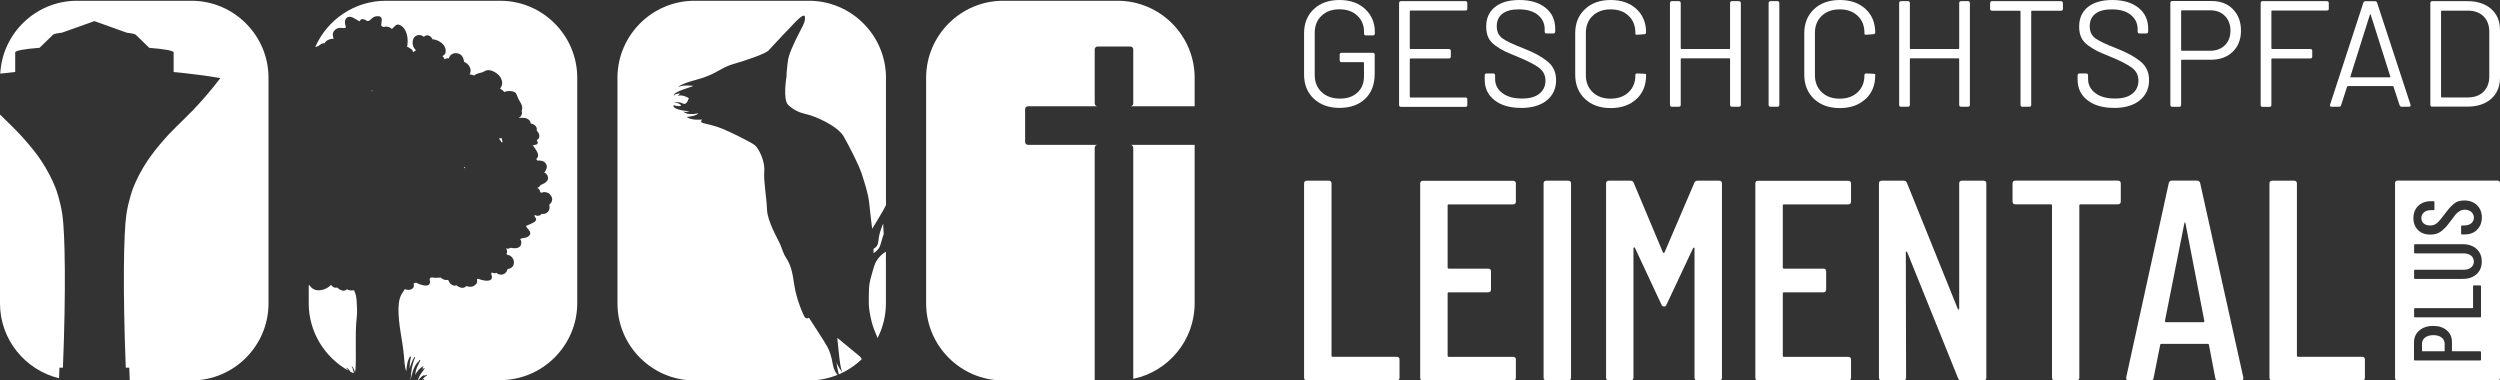 <?xml version="1.0" encoding="UTF-8"?>
<svg xmlns="http://www.w3.org/2000/svg" id="a" data-name="Ebene 1" viewBox="0 0 389.74 59.31">
  <rect x="0" y="0" width="389.74" height="59.31" fill="#333333" stroke="none"/>
  <g>
    <path d="m203.75,59.31c-.3,0-.45-.15-.45-.44v-30.26c0-.3.15-.44.45-.44h3.38c.3,0,.45.15.45.44v26.83c0,.12.06.18.18.18h9.97c.3,0,.45.15.45.45v2.8c0,.3-.15.44-.45.44h-13.97Z" style="fill: #fff;"></path>
    <path d="m236.32,31.41c0,.3-.15.45-.45.45h-10.01c-.12,0-.18.06-.18.18v9.66c0,.12.06.18.18.18h6.14c.3,0,.44.15.44.44v2.8c0,.3-.15.45-.44.45h-6.14c-.12,0-.18.06-.18.18v9.7c0,.12.06.18.18.18h10.01c.3,0,.45.15.45.45v2.8c0,.3-.15.44-.45.44h-14.02c-.3,0-.45-.15-.45-.44v-30.26c0-.3.15-.44.45-.44h14.02c.3,0,.45.15.45.44v2.8Z" style="fill: #fff;"></path>
    <path d="m241.09,59.31c-.3,0-.45-.15-.45-.44v-30.26c0-.3.15-.44.45-.44h3.38c.3,0,.45.15.45.44v30.26c0,.3-.15.44-.45.44h-3.38Z" style="fill: #fff;"></path>
    <path d="m250.83,59.31c-.3,0-.45-.15-.45-.44v-30.26c0-.3.15-.44.45-.44h3.38c.24,0,.4.12.49.36l4.54,10.81c.03.06.07.09.13.09s.1-.03.13-.09l4.63-10.81c.09-.24.25-.36.49-.36h3.38c.3,0,.45.15.45.44v30.26c0,.3-.15.44-.45.44h-3.38c-.3,0-.45-.15-.45-.44v-20.16c-.03-.12-.1-.13-.22-.04l-4.14,8.81c-.09.21-.21.31-.36.31-.21,0-.36-.1-.44-.31l-4.14-8.86c-.09-.09-.16-.07-.22.04v20.2c0,.3-.15.44-.45.44h-3.38Z" style="fill: #fff;"></path>
    <path d="m288.57,31.41c0,.3-.15.45-.45.45h-10.01c-.12,0-.18.06-.18.18v9.66c0,.12.06.18.18.18h6.14c.3,0,.44.15.44.44v2.8c0,.3-.15.45-.44.45h-6.14c-.12,0-.18.06-.18.18v9.7c0,.12.06.18.18.18h10.01c.3,0,.45.15.45.45v2.8c0,.3-.15.44-.45.44h-14.02c-.3,0-.45-.15-.45-.44v-30.26c0-.3.15-.44.45-.44h14.02c.3,0,.45.15.45.44v2.8Z" style="fill: #fff;"></path>
    <path d="m293.37,59.31c-.3,0-.45-.15-.45-.44v-30.26c0-.3.15-.44.45-.44h3.43c.24,0,.4.12.49.36l7.92,19.62c.03.09.07.13.13.11.06-.01.09-.07.09-.16v-19.49c0-.3.15-.44.44-.44h3.34c.3,0,.45.15.45.44v30.26c0,.3-.15.44-.45.44h-3.47c-.24,0-.4-.12-.49-.36l-7.92-19.62c-.03-.09-.07-.13-.13-.13s-.09.04-.09.13l.04,19.54c0,.3-.15.44-.45.44h-3.34Z" style="fill: #fff;"></path>
    <path d="m330.17,28.16c.3,0,.45.15.45.44v2.8c0,.3-.15.45-.45.45h-5.83c-.12,0-.18.06-.18.18v26.83c0,.3-.15.44-.44.44h-3.38c-.3,0-.44-.15-.44-.44v-26.83c0-.12-.06-.18-.18-.18h-5.52c-.3,0-.45-.15-.45-.45v-2.8c0-.3.15-.44.45-.44h15.98Z" style="fill: #fff;"></path>
    <path d="m345.84,59.31c-.3,0-.46-.13-.49-.4l-.98-5.12c0-.12-.08-.18-.22-.18h-7.17c-.15,0-.22.06-.22.18l-1.02,5.12c-.03.27-.19.4-.49.4h-3.38c-.33,0-.46-.16-.4-.49l6.63-30.26c.06-.27.22-.4.49-.4h3.92c.27,0,.43.13.49.4l6.72,30.26c.06.33-.07.49-.4.49h-3.47Zm-8.32-9.26c0,.12.04.18.13.18h5.87c.09,0,.13-.06.13-.18l-2.94-15.22c-.06-.24-.12-.24-.18,0l-3.03,15.22Z" style="fill: #fff;"></path>
    <path d="m354.25,59.31c-.3,0-.45-.15-.45-.44v-30.26c0-.3.15-.44.45-.44h3.38c.3,0,.45.15.45.44v26.83c0,.12.06.18.18.18h9.97c.3,0,.45.15.45.45v2.8c0,.3-.15.44-.45.44h-13.97Z" style="fill: #fff;"></path>
    <path d="m208.83,16.82c-1.66,0-3-.48-4.01-1.43-1.01-.96-1.52-2.2-1.52-3.74v-6.48c0-1.55.51-2.8,1.52-3.75C205.83.47,207.17,0,208.83,0s2.97.47,3.98,1.4,1.52,2.13,1.52,3.58v.24c0,.2-.1.3-.31.3h-1.06c-.2,0-.31-.09-.31-.26v-.26c0-1.05-.35-1.9-1.05-2.56-.7-.66-1.62-.99-2.78-.99s-2.09.34-2.8,1.01c-.71.67-1.06,1.56-1.06,2.66v6.58c0,1.1.36,1.98,1.08,2.66.72.67,1.67,1.01,2.84,1.01s2.06-.31,2.74-.94,1.02-1.46,1.02-2.51v-2.11c0-.08-.04-.12-.12-.12h-3.36c-.2,0-.31-.1-.31-.31v-.85c0-.2.1-.3.31-.3h4.84c.2,0,.31.1.31.3v2.96c0,1.68-.5,2.98-1.49,3.92-1,.94-2.33,1.41-4.01,1.41Z" style="fill: #fff;"></path>
    <path d="m228.75,1.34c0,.2-.1.3-.3.3h-8.55c-.08,0-.12.04-.12.12v5.76c0,.08.04.12.12.12h5.97c.2,0,.31.1.31.31v.85c0,.2-.1.31-.31.31h-5.97c-.08,0-.12.04-.12.12v5.85c0,.08.04.12.12.12h8.55c.2,0,.3.1.3.3v.85c0,.21-.1.31-.3.31h-10.03c-.2,0-.31-.1-.31-.31V.49c0-.2.1-.31.31-.31h10.03c.2,0,.3.1.3.31v.85Z" style="fill: #fff;"></path>
    <path d="m237.12,16.82c-1.74,0-3.12-.4-4.13-1.2-1.02-.8-1.53-1.86-1.53-3.2v-.66c0-.2.1-.31.3-.31h1.01c.2,0,.31.1.31.31v.56c0,.89.38,1.62,1.13,2.19s1.76.85,3.03.85,2.12-.25,2.75-.76c.63-.51.94-1.19.94-2.03,0-.8-.31-1.45-.94-1.95-.63-.5-1.75-1.09-3.38-1.76-.89-.36-1.56-.65-2.01-.86-.45-.21-.93-.5-1.46-.88-.53-.38-.9-.8-1.12-1.27-.22-.47-.33-1.04-.33-1.69,0-1.32.46-2.34,1.38-3.07S235.25,0,236.86,0C238.58,0,239.95.41,240.95,1.22s1.5,1.89,1.5,3.24v.45c0,.2-.1.31-.3.31h-1.04c-.2,0-.3-.1-.3-.31v-.35c0-.91-.35-1.65-1.06-2.23-.7-.58-1.7-.87-2.98-.87-1.11,0-1.96.23-2.55.68-.59.45-.88,1.11-.88,1.97,0,.81.29,1.43.87,1.86.58.42,1.68.95,3.29,1.57.85.34,1.53.65,2.04.92.52.27,1.04.6,1.55.99.52.39.9.84,1.14,1.34.24.5.36,1.07.36,1.71,0,1.3-.48,2.35-1.44,3.14s-2.31,1.19-4.03,1.19Z" style="fill: #fff;"></path>
    <path d="m255.11,15.44c-1.01.94-2.35,1.41-4.01,1.41s-3-.48-4.01-1.43c-1.01-.96-1.52-2.22-1.52-3.78v-6.46c0-1.55.5-2.8,1.52-3.75C248.1.47,249.44,0,251.1,0s3,.47,4.01,1.4,1.51,2.16,1.51,3.68c0,.14-.1.23-.3.26l-1.06.07c-.2.03-.31-.02-.31-.14v-.14c0-1.11-.35-2-1.06-2.67-.71-.67-1.64-1-2.8-1s-2.09.34-2.8,1.01c-.71.67-1.06,1.56-1.06,2.66v6.58c0,1.1.35,1.98,1.06,2.66s1.64,1.01,2.8,1.01,2.09-.33,2.8-1,1.06-1.55,1.06-2.67c0-.19.1-.27.31-.26l1.06.05c.2,0,.3.04.3.12v.12c0,1.54-.5,2.77-1.51,3.71Z" style="fill: #fff;"></path>
    <path d="m269.71.49c0-.2.1-.31.31-.31h1.06c.2,0,.31.1.31.31v15.84c0,.21-.1.31-.31.31h-1.06c-.2,0-.31-.1-.31-.31v-7.12c0-.08-.04-.12-.12-.12h-7.45c-.08,0-.12.04-.12.12v7.12c0,.21-.1.31-.31.31h-1.06c-.2,0-.31-.1-.31-.31V.49c0-.2.1-.31.31-.31h1.06c.2,0,.31.1.31.31v7.03c0,.08.04.12.12.12h7.45c.08,0,.12-.04.12-.12V.49Z" style="fill: #fff;"></path>
    <path d="m276.03,16.64c-.2,0-.31-.1-.31-.31V.49c0-.2.1-.31.31-.31h1.06c.2,0,.3.1.3.31v15.84c0,.21-.1.31-.3.31h-1.06Z" style="fill: #fff;"></path>
    <path d="m290.82,15.44c-1.01.94-2.35,1.41-4.01,1.41s-3-.48-4.01-1.43c-1.01-.96-1.52-2.22-1.52-3.78v-6.46c0-1.55.51-2.8,1.52-3.75C283.82.47,285.15,0,286.82,0s3,.47,4.01,1.4c1.01.93,1.51,2.16,1.51,3.68,0,.14-.1.23-.31.26l-1.06.07c-.2.03-.31-.02-.31-.14v-.14c0-1.11-.35-2-1.06-2.67-.71-.67-1.64-1-2.8-1s-2.09.34-2.8,1.01c-.71.67-1.06,1.56-1.06,2.66v6.58c0,1.1.35,1.98,1.06,2.66s1.64,1.01,2.8,1.01,2.09-.33,2.8-1,1.06-1.55,1.06-2.67c0-.19.1-.27.31-.26l1.06.05c.2,0,.31.04.31.12v.12c0,1.54-.5,2.77-1.51,3.71Z" style="fill: #fff;"></path>
    <path d="m305.43.49c0-.2.1-.31.3-.31h1.06c.2,0,.31.1.31.31v15.84c0,.21-.1.31-.31.31h-1.06c-.2,0-.3-.1-.3-.31v-7.12c0-.08-.04-.12-.12-.12h-7.45c-.08,0-.12.04-.12.12v7.12c0,.21-.1.31-.31.31h-1.06c-.2,0-.3-.1-.3-.31V.49c0-.2.1-.31.3-.31h1.06c.2,0,.31.1.31.31v7.03c0,.08.04.12.12.12h7.45c.08,0,.12-.04.12-.12V.49Z" style="fill: #fff;"></path>
    <path d="m321.29.19c.2,0,.31.1.31.31v.87c0,.2-.1.3-.31.3h-4.51c-.08,0-.12.04-.12.12v14.54c0,.21-.1.31-.3.31h-1.06c-.2,0-.31-.1-.31-.31V1.79c0-.08-.04-.12-.12-.12h-4.32c-.2,0-.3-.1-.3-.3V.49c0-.2.1-.31.3-.31h10.74Z" style="fill: #fff;"></path>
    <path d="m329.56,16.82c-1.74,0-3.12-.4-4.14-1.2s-1.53-1.86-1.53-3.2v-.66c0-.2.1-.31.31-.31h1.01c.2,0,.31.1.31.31v.56c0,.89.38,1.62,1.13,2.19s1.76.85,3.03.85,2.12-.25,2.75-.76c.63-.51.94-1.19.94-2.03,0-.8-.31-1.45-.94-1.95s-1.75-1.09-3.38-1.76c-.89-.36-1.56-.65-2.01-.86s-.93-.5-1.46-.88c-.53-.38-.9-.8-1.12-1.27-.22-.47-.33-1.04-.33-1.69,0-1.32.46-2.34,1.37-3.07C326.42.36,327.68,0,329.3,0,331.02,0,332.38.41,333.39,1.22c1,.81,1.5,1.89,1.5,3.24v.45c0,.2-.1.31-.31.31h-1.03c-.2,0-.3-.1-.3-.31v-.35c0-.91-.35-1.65-1.06-2.23-.7-.58-1.7-.87-2.98-.87-1.11,0-1.96.23-2.55.68-.59.45-.88,1.11-.88,1.97,0,.81.29,1.43.87,1.86.58.42,1.68.95,3.29,1.57.85.34,1.53.65,2.04.92.52.27,1.03.6,1.55.99.52.39.9.84,1.14,1.34.24.5.36,1.07.36,1.71,0,1.3-.48,2.35-1.45,3.14-.96.79-2.31,1.19-4.03,1.19Z" style="fill: #fff;"></path>
    <path d="m344.78.16c1.38,0,2.49.42,3.32,1.27s1.26,1.96,1.26,3.34-.43,2.46-1.28,3.29c-.85.83-1.98,1.25-3.37,1.25h-4.56c-.08,0-.12.04-.12.12v6.91c0,.21-.1.31-.31.31h-1.06c-.2,0-.31-.1-.31-.31V.47c0-.2.1-.31.31-.31h6.11Zm-.19,7.75c.92,0,1.68-.29,2.26-.86.58-.57.87-1.33.87-2.27s-.29-1.72-.87-2.3c-.58-.58-1.33-.87-2.26-.87h-4.44c-.08,0-.12.04-.12.12v6.06c0,.08.04.12.12.12h4.44Z" style="fill: #fff;"></path>
    <path d="m363.06,1.34c0,.2-.1.3-.31.3h-8.53c-.08,0-.12.04-.12.12v5.76c0,.08.04.12.12.12h5.95c.2,0,.3.1.3.31v.85c0,.2-.1.31-.3.31h-5.95c-.08,0-.12.04-.12.12v7.12c0,.21-.1.31-.31.31h-1.06c-.2,0-.3-.1-.3-.31V.49c0-.2.1-.31.3-.31h10.01c.2,0,.31.1.31.31v.85Z" style="fill: #fff;"></path>
    <path d="m374.41,16.64c-.17,0-.28-.09-.33-.26l-.94-2.87c-.03-.06-.07-.09-.12-.09h-7s-.09.03-.12.09l-.92,2.87c-.05.17-.16.26-.33.26h-1.13c-.25,0-.34-.12-.26-.35l5.17-15.84c.05-.17.16-.26.33-.26h1.5c.17,0,.28.09.33.26l5.19,15.84c.08.24,0,.35-.26.35h-1.13Zm-7.99-4.72c-.02.09.02.14.09.14h6.04c.09,0,.12-.05.09-.14l-3.05-9.61c-.02-.09-.05-.12-.09-.07-.03.02-.05.04-.05.07l-3.03,9.61Z" style="fill: #fff;"></path>
    <path d="m379.19,16.64c-.2,0-.31-.1-.31-.31V.49c0-.2.1-.31.31-.31h5.48c1.55,0,2.78.41,3.7,1.22s1.37,1.92,1.37,3.31v7.38c0,1.39-.46,2.5-1.37,3.31s-2.15,1.22-3.7,1.22h-5.48Zm1.36-1.57c0,.08.04.12.12.12h4.07c1.02,0,1.83-.3,2.43-.89.6-.6.9-1.39.9-2.4v-6.93c0-1.02-.3-1.83-.89-2.42-.6-.59-1.41-.89-2.44-.89h-4.07c-.08,0-.12.04-.12.12v13.3Z" style="fill: #fff;"></path>
    <g>
      <path d="m380.63,52.62c-.31-.25-.74-.37-1.27-.37s-.98.12-1.3.37c-.32.25-.48.58-.48.98v1.1s.02.06.06.06h3.41s.06-.02.06-.06v-1.1c0-.41-.16-.73-.47-.98Z" style="fill: #fff;"></path>
      <path d="m389.38,28.16h-15.64c-.2,0-.36.16-.36.36v30.43c0,.2.16.36.36.36h15.64c.2,0,.36-.16.36-.36v-30.43c0-.2-.16-.36-.36-.36Zm-2.6,27.89c0,.1-.05.15-.15.15h-10.15c-.1,0-.15-.05-.15-.15v-2.67c0-.76.28-1.38.83-1.86.55-.47,1.27-.71,2.17-.71s1.58.23,2.12.69c.54.46.8,1.06.8,1.8v1.4s.02.06.06.06h4.32c.1,0,.15.05.15.15v1.13Zm0-6.73c0,.1-.05.15-.15.15h-10.13c-.1,0-.15-.05-.15-.15v-1.13c0-.1.05-.15.15-.15h8.98s.06-.02.06-.06v-3.34c0-.1.05-.15.15-.15h.94c.1,0,.15.05.15.15v4.68Zm-.69-6.58c-.54.49-1.25.74-2.14.74h-7.45c-.1,0-.15-.05-.15-.15v-1.13c0-.1.05-.15.15-.15h7.6c.47,0,.84-.12,1.13-.35.29-.23.43-.54.43-.92s-.14-.7-.43-.93c-.29-.23-.67-.35-1.13-.35h-7.6c-.1,0-.15-.05-.15-.15v-1.13c0-.1.05-.15.15-.15h7.45c.88,0,1.6.25,2.14.74.54.5.81,1.15.81,1.97s-.27,1.47-.81,1.96Zm.07-6.91c-.49.48-1.13.72-1.93.72h-.4c-.1,0-.15-.05-.15-.15v-1.1c0-.1.05-.15.15-.15h.33c.46,0,.82-.11,1.1-.34.27-.23.41-.52.41-.88s-.13-.65-.4-.89c-.26-.23-.61-.35-1.04-.35-.29,0-.56.08-.8.23-.25.15-.44.32-.59.49-.14.17-.38.49-.72.95-.28.38-.5.66-.66.85-.16.19-.38.41-.66.66-.28.25-.58.43-.89.54-.31.11-.66.16-1.05.16-.8,0-1.44-.24-1.91-.72-.47-.48-.71-1.1-.71-1.86s.25-1.43.76-1.91c.51-.48,1.17-.72,2-.72h.37c.1,0,.15.05.15.15v1.1c0,.1-.05.15-.15.15h-.4c-.45,0-.81.11-1.08.34s-.41.53-.41.89c0,.35.12.63.36.84.24.21.58.32,1.02.32.4,0,.73-.11,1.01-.33.27-.22.64-.64,1.1-1.25.34-.46.6-.8.79-1.02.19-.22.41-.45.68-.69.26-.23.53-.39.8-.48.27-.08.58-.13.92-.13.83,0,1.5.25,2,.74.5.49.75,1.13.75,1.91s-.25,1.42-.74,1.9Z" style="fill: #fff;"></path>
    </g>
  </g>
  <g>
    <g>
      <path d="m129.85,56.88c-.25-1.4-.48-2.07-.86-2.8-.38-.73-2.88-4.54-2.88-4.54,0,0-.38.25-.63-.07-.25-.32-1.37-2.95-1.66-5.09-.29-2.15-.64-3.23-1.2-4.06-.55-.83-.64-1.42-1.01-2.28-.37-.86-1.97-3.47-2.04-5.43-.07-1.96-.55-4.33-.42-5.93.13-1.59-.89-3.59-1.49-4.06-.6-.47-4.09-2.19-5.18-2.61s-2.22-.66-2.85-.82c-.63-.16-.15-.55-.15-.55,0,0-1.85.17-2.39-.41,0,0,1.5-.13,1.8-.58,0,0-1.82.47-2.39-.32.02.02.26.25.98,0,0,0-2.69-.12-2.48-.95,0,0,.93.35,1.21.04,0,0-.43-.47-1.22-.42,0,0,.81-.22,1.46.13.64.35.93-.83.93-.83,0,0-1.01-.64-1.74-.35l.38-.37s-.86,0-.96.35c0,0-.25-.39,1.4-.96l1.65-.57s-1.74-.26-2.36.2c0,0-.04-.41,2.95-1.21,2.99-.8,3.62-1.84,5.63-2.41,2.01-.57,5.04-1.61,5.5-2.13s3.56-3.82,4.26-4.52c.7-.7,1.18-1.05,1.34-.82s.04.89-.2,1.37c-.25.48-1.34,2.58-1.77,3.63s-.57,1.37-.7,2.55c-.13,1.18-.12,1.15-.15,1.9,0,0-.61,3.59.28,4.41.89.82,1.68,1.18,2.96,1.47,1.28.29,4.76,1.81,5.68,3.44.92,1.63,2.33,4.36,2.8,5.79.47,1.43,1.05,3.24,1.17,4.54.12,1.3.47,4.06.47,4.06,0,0,1.79-2.88,2.15-3.71V12.12c0-6.6-5.4-12-12-12h-17.86c-6.6,0-12,5.4-12,12v35.19c0,6.6,5.4,12,12,12h17.86c1.57,0,3.07-.31,4.45-.87-.27-.31-.59-.8-.72-1.56Z" style="fill: #fff;"></path>
      <path d="m136.28,41.49c-.44,1.53-.82,2.48-.82,4.01s-.17,2.18.41,4.59c.18.76.54,1.69.94,2.61.83-1.63,1.3-3.46,1.3-5.39v-8.07c-.16.09-1.42.82-1.83,2.26Z" style="fill: #fff;"></path>
      <path d="m137.11,36.54c-.31,1.16.03,1.68-.93,2.26v.68s.88-.57,1.05-1.24c.17-.67.54-1.76.54-1.76,0,0-.1-1.35-.07-1.63,0,0-.29.53-.6,1.68Z" style="fill: #fff;"></path>
      <path d="m130.77,58.36c1.34-.57,2.54-1.38,3.58-2.36-.11-.2-.22-.37-.32-.45-.56-.48-3.5-2.88-3.5-2.88,0,0,.32,3.3.45,4.07.13.75.31,1.28.32,1.31-.03-.04-.81-1.11-.91-1.66.04.29.18,1.33.38,1.96Z" style="fill: #fff;"></path>
    </g>
    <g>
      <path d="m58.06,14.11c-.06.02-.11.03-.17.04.05.03.1.06.14.1.01-.05.02-.09.03-.14,0,0,0,0,0,0Z" style="fill: #fff;"></path>
      <path d="m54.32,57.79c-.09-.15-.2-.3-.34-.42-.03-.02,0-.06.03-.05.28.15.46.38.61.63.17.09.35.17.53.25-.04-.36-.13-.71-.32-1.04-.02-.04.03-.08.06-.05.24.29.38.62.46.96.11-.62.11-1.27.12-1.9.02-1.49-.03-2.98,0-4.48.02-.81.07-1.62.16-2.43.08-.71.01-1.42-.02-2.13-.04-.7-.1-1.29-.44-1.9-.36.12-.74.02-1.1-.13-.41.43-1.05.16-1.51-.28-.22.09-.48.04-.75-.18-.08-.07-.15-.15-.2-.24-.57.65-1.61,1-2.41.8-.4-.1-.72-.38-.95-.74-.04.02-.08.04-.12.05v2.78c0,4.5,2.51,8.43,6.19,10.49Z" style="fill: #fff;"></path>
      <path d="m77.99.12h-17.86c-4.89,0-9.12,2.97-10.98,7.2.28-.03.5-.14.78-.36.24-.19.48-.26.67-.2.11-.3.39-.48.78-.63.19-.07.42-.1.63-.09-.16-.42-.21-.87.07-1.22.23-.29.48-.43.84-.47.18-.02.34,0,.52.02.1.01.19.02.26.01.21-.02.27-.12.16-.41-.17-.47-.13-1.2.49-1.34.08-.02.16-.02.24-.01,0,0,0,0,0,0,0,0,0,0,0,0,.3.03.6.19.88.37h0c.06.04.12.07.18.11.04.03.08.05.12.07.09.05.17.1.25.15.03.02.11-.12.19-.22.01-.02.02-.03.04-.04.04-.04.07-.06.11-.07.29-.03.53.05.77.22.35.26.73-.27.98-.46.27-.2.6-.24.92-.23.27,0,.49.25.49.51,0,.29-.06.57-.1.85-.01.13.14.24.31.34.48-.15,1.04-.07,1.36.31.18-.19.37-.38.57-.56.21-.19.45-.17.7-.06,1.05.49,1.38,2.11,1.1,3.37.19.06.36.17.52.3.2.07.36.26.4.48.01.02.03.05.04.07.11-.06.2-.13.28-.22.17-.01.19-.07.06-.16-.12-.15-.26-.3-.33-.49-.15-.4-.15-.87.03-1.26.15-.33.5-.54.86-.54.36,0,.54.12.76.28.1-.05.2-.18.32-.21.26-.06.49-.01.7.16.15.12.25.27.33.44.61.02,1.26.36,1.65.79.34.38.48.83.37,1.32-.01.05-.03.09-.06.14,0,.01-.02.03-.03.04-.02.03-.04.06-.07.08-.01.02-.03.03-.05.04-.02.02-.05.04-.07.06-.03.02-.05.04-.07.06,0,0,0,0,0,0-.02.02-.05.04-.07.05,0,.01-.02.02-.03.02,0,0,0,0,0,.01,0,0-.02.01-.02.02.04.04.08.07.11.11.09.1.17.24.22.38.02-.01.03-.02.05-.03,0,0,0,0,0,0,.19-.13.38-.15.61-.12.14-.54.62-.88,1.27-.8.75.09,1.02.7,1.12,1.34.68.3,1.19,1,.94,1.76-.03.07-.06.13-.1.2.06,0,.11.02.16.02,0,0,0,0,0,0,.01,0,.03,0,.04.01.13.02.27.05.4.11.23.1.18-.1.43-.18.14-.05.28-.1.43-.15.06-.02.12-.04.18-.06,0,0,0,0,0,.01.04,0,.08-.03.13-.03.38-.04.6-.33.97-.38.54-.08,1.12.21,1.53.51.44.32.73.79.81,1.32.06.43-.11.73-.32,1.04.25.13.47.3.64.52.47-.17.96-.21,1.46-.05.52.16.53.67.73,1.07.28.6.78,1.07.58,1.8-.01.05-.04.08-.06.11,0,.02.02.05.03.09.1.28,0,.49-.14.73-.07.12-.2.19-.34.27.06,0,.12,0,.18,0,.12,0,.24,0,.35,0,.02,0,.04,0,.06,0,.1,0,.2.01.29.02,0,0,.02,0,.03,0,0,0,0,0,0,0,.19.03.37.08.54.19.26.16.39.41.43.68.03,0,.06.02.1.02,0,0,0,0,0,0,.01,0,.03,0,.04.01.04.01.08.02.12.04.03.01.05.02.08.03.04.02.08.03.11.05.03.01.05.03.07.05.03.02.06.04.09.06.02.02.05.04.07.06.02.02.05.05.07.07.02.02.04.05.06.08.02.02.04.05.05.08.02.03.03.06.04.09,0,.03.02.05.03.08,0,.02,0,.04.01.06,0,0,0,0,0,0,0,0,0,.02,0,.03,0,0,0,.02,0,.02,0,.03.01.05.01.08,0,.07,0,.13-.02.2.51.48.6,1.23,0,1.48.02.04.05.07.07.11.08.14.17.46-.04.55-.23.1-.43.12-.65.13.45.67,1.29,1.6.54,2.15,0,0,0,0-.01,0,.07.07.13.15.17.25.09,0,.17,0,.26,0,.02,0,.05,0,.07,0,.18,0,.35.02.51.08.02,0,.04.01.06.02.08.03.15.07.22.13,0,0,0,0,0,0,0,0,0,0,0,0,.02.02.03.03.03.03,0,0,0,0,0,0,0,0,0,0,0,0,.09.08.18.18.25.32.24.44.01.9-.3,1.29.29.12.52.35.58.76.1.6-.62.99-1.16,1.18-.11.23-.3.39-.54.46,0,0,0,.01.01.01.04.02.07.04.11.06.01,0,.03,0,.04-.02.07.05.12.12.17.19,0,0,0,.01.01.02.01.02.02.03.03.05.03.04.05.08.07.13,0,.02.01.04.02.06.01.05.02.1.03.16.2.11.14.12.39.03.35-.13.89.04,1.13.31.07.07.12.14.16.22.34.49.18,1.06-.28,1.39.02.08.04.17.05.25,0,0,0,0,0,0,.08.76-.44,1.28-1.25,1.19-.16.21-.38.32-.68.29-.13-.01-.27-.08-.38-.14,0,.03-.02.08-.02.16,0,.07.02.12.06.17.03.04.06.07.08.11.04.05.08.11.1.17.06.17-.15.44-.28.51-.38.21-.8.41-1.2.56-.05.02-.08.03-.1.04,0,.03.03.07.05.1.01.02.02.05.03.07.03.05.05.09.08.12.17.22.37.39.47.65.16.4-.2.71-.53.84-.18.07-.42.11-.67.13-.11.06-.22.1-.34.14.18.26.26.57.1.95-.23.56-1.05.53-1.6.41-.21.14-.45.18-.7.11,0,0,0,.01,0,.02.02.04.04.07.06.11.01,0,.03,0,.04,0,.03.08.04.17.05.25,0,0,0,.01,0,.02,0,.02,0,.04,0,.06,0,.05,0,.09,0,.14,0,.02,0,.04-.01.06-.01.05-.03.1-.06.15.11.2.05.18.31.22.37.07.74.5.81.85.02.09.03.18.02.27.04.6-.4,1-.96,1.04-.02.08-.06.16-.09.24,0,0,0,0,0,0-.32.69-1.04.86-1.69.37-.23.09-.45.07-.67-.07-.02.02-.05.02-.06.05-.15.32.04.31.05.63.04.9-1.33.63-2.12.32-.07.02-.15.02-.22.03.03.17.05.34.02.51-.03.18-.14.29-.27.36-.02.03-.03.06-.06.08-.4.36-.89.28-1.37.15-.37.47-1.03.27-1.53-.13-.21.11-.47.09-.76-.11-.26-.18-.39-.45-.52-.72-.45.08-.86-.07-1.19-.39-.17.06-.35.07-.53.04-.08.02-.16.03-.26.03-.23,0-.69-.19-.82.03-.05.08-.07.13-.08.18-.03.15.08.21.06.45-.05.9-1.39.49-2.14.1-.04,0-.08,0-.12,0-.02,0-.03.02-.05.02-.08.03-.16.07-.25.1.08.3.08.6-.2.8-.37.27-.78.22-1.18.08-.3.47-.63.91-.78,1.46-.14.51-.19,1.05-.2,1.58-.04,2.48.64,4.91.85,7.37.06.72.1,1.66.36,2.44,0-.02,0-.05,0-.06.1-.78.13-1.57.57-2.25.07-.11.23-.01.17.1-.02.03-.03.06-.04.1,0,0,0,.01,0,.02-.14.55-.18,1.1-.18,1.65.16-.63.39-1.24.74-1.8.05-.07.14,0,.11.07-.46,1.06-.63,2.17-.68,3.31.02.02.03.04.05.05-.02-.32.15-.75.21-.98.16-.64.44-1.21.86-1.72.02-.02.05,0,.03.03-.03.05-.05.11-.09.16.1-.15.21-.31.31-.47.05-.09.17-.01.13.08-.23.54-.58,1.05-.7,1.64-.04.19-.07.38-.09.58.29-.55.68-1.04,1.2-1.33.07-.04.12.06.06.1-.06.05-.11.1-.16.15.05-.03.12.02.09.09-.04.08-.08.14-.12.21.09-.09.18-.18.28-.26.06-.04.14.04.1.1-.27.38-.57.74-.79,1.16-.11.21-.18.41-.23.61h.09c.22-.32.48-.63.84-.79.06-.02.13.05.07.1,0,0-.01.01-.02.02.12-.07.24-.12.37-.16.06-.02.09.07.04.09-.3.17-.56.44-.76.74h.03c.07-.06.14-.11.2-.17.06-.05.13.02.08.08-.02.03-.05.06-.07.08h11.96c6.6,0,12-5.4,12-12V12.12c0-6.6-5.4-12-12-12Z" style="fill: #fff;"></path>
      <path d="m67.06,30.39s.01.02.02.03c0,0,.02,0,.02,0-.02,0-.03-.02-.04-.02Z" style="fill: #fff;"></path>
      <path d="m72.35,26.02c.03.08.05.15.07.23.04-.07.07-.14.11-.2-.06,0-.12-.02-.19-.03Z" style="fill: #fff;"></path>
      <path d="m77.79,21.59c.16.17.28.36.36.58.07,0,.13.01.2.02-.04-.16-.07-.31-.1-.47,0-.03-.01-.06-.02-.1-.04-.13-.05-.15-.03-.07-.09-.02-.25,0-.39.03Z" style="fill: #fff;"></path>
    </g>
    <g>
      <path d="m176.67,23.03c0-.25-.2-.45-.45-.45h10.02v24.73c0,5.77-4.13,10.62-9.57,11.75V23.03Z" style="fill: #fff;"></path>
      <path d="m156.38.12h17.86c6.6,0,12,5.4,12,12v4.45h-10.02c.25,0,.45-.2.45-.45V7.7c0-.25-.2-.45-.45-.45h-5.11c-.25,0-.45.2-.45.45v8.42c0,.25.2.45.45.45h-10.85c-.25,0-.45.2-.45.45v5.11c0,.25.2.45.45.45h10.85c-.25,0-.45.2-.45.45v36.28h-14.28c-6.6,0-12-5.4-12-12V12.12c0-6.6,5.4-12,12-12Z" style="fill: #fff;"></path>
    </g>
    <g>
      <path d="m4.47,22.49c1.15,1.36,1.92,2.43,2.62,3.62,1.01,1.71,1.52,3.06,1.63,3.35,0,0,.68,1.82,1,3.98.42,2.84.58,11.8.09,23.88h-.54s-.07,1.65-.07,1.65C3.94,57.69,0,52.94,0,47.31v-29.46c1.59,1.6,2.66,2.49,4.47,4.64Z" style="fill: #fff;"></path>
      <path d="m20.15,57.32h-.54c-.48-12.09-.33-21.04.09-23.88.32-2.16,1-3.98,1-3.98.11-.29.62-1.64,1.63-3.35.71-1.19,1.48-2.26,2.62-3.62,2.03-2.41,3.12-3.23,5.07-5.25,1.07-1.11,2.61-2.8,4.34-5.07-2.35-.39-4.78-.7-7.29-.94v-3.05c0-.28-1.45-.54-3.8-.72l-2.1-2.04c-.13-.12-.62-.23-1.4-.32h0s-5.05-1.81-5.05-1.81l-5.05,1.8h0c-.78.09-1.28.2-1.4.32l-2.1,2.04c-2.36.18-3.8.44-3.8.72v3.05c-.79.08-1.55.17-2.33.26C.36,5.18,5.61.12,12,.12h17.86c6.6,0,12,5.4,12,12v35.19c0,6.6-5.4,12-12,12h-9.63s-.08-1.99-.08-1.99Z" style="fill: #fff;"></path>
    </g>
  </g>
</svg>
